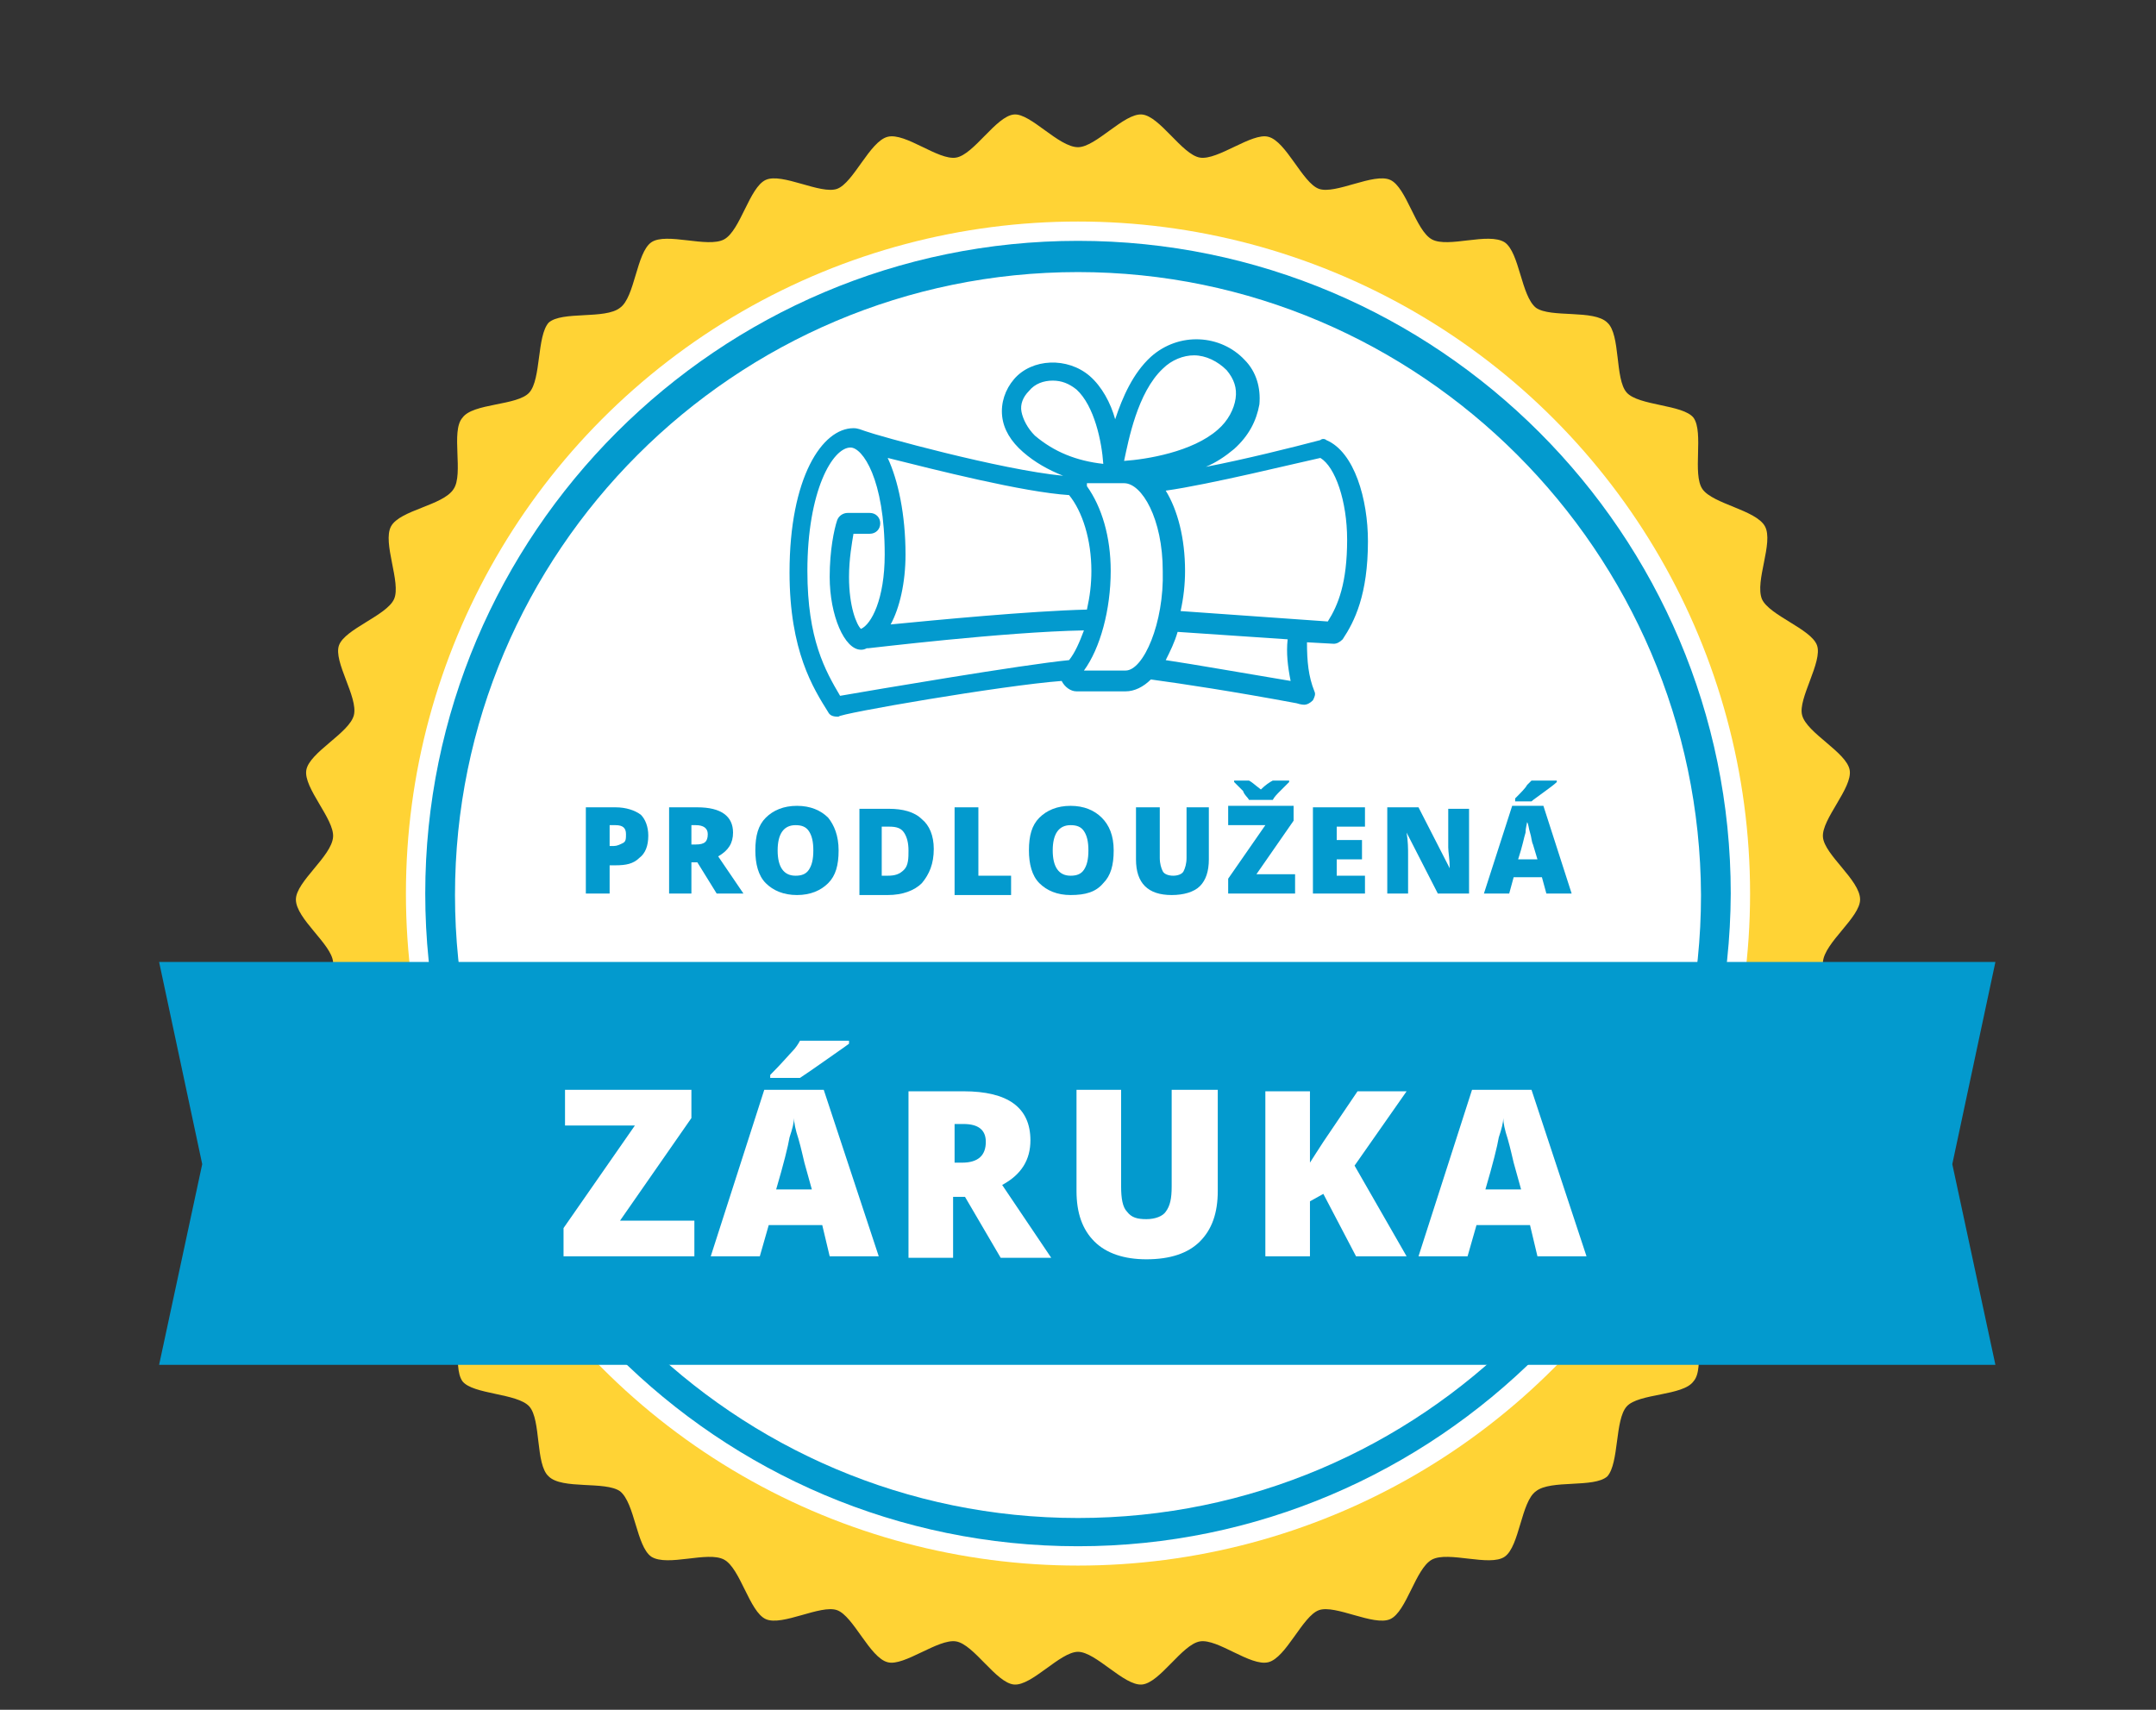 <?xml version="1.0" encoding="utf-8"?>
<!-- Generator: Adobe Illustrator 21.1.0, SVG Export Plug-In . SVG Version: 6.00 Build 0)  -->
<svg version="1.1" id="Vrstva_1" xmlns="http://www.w3.org/2000/svg" xmlns:xlink="http://www.w3.org/1999/xlink" x="0px" y="0px"
	 viewBox="0 0 145 115" style="enable-background:new 0 0 145 115;" xml:space="preserve">
<rect x="0" y="0" width="145" height="115" fill="#333333" stroke="none"/>
<style type="text/css">
	.st0{fill:#039ACE;}
	.st1{fill:#FFFFFF;}
	.st2{fill-rule:evenodd;clip-rule:evenodd;fill:#00A4CE;}
	.st3{fill-rule:evenodd;clip-rule:evenodd;fill:#FFFFFF;}
	.st4{fill-rule:evenodd;clip-rule:evenodd;fill:#039ACE;}
	.st5{fill:none;stroke:#FFFFFF;stroke-width:0.906;stroke-miterlimit:10;}
	.st6{fill:none;stroke:#FFFFFF;stroke-width:2;stroke-miterlimit:10;}
	.st7{fill:none;stroke:#FFFFFF;stroke-width:2.101;stroke-miterlimit:10;}
	.st8{fill:none;stroke:#FFFFFF;stroke-width:1.758;stroke-miterlimit:10;}
	.st9{fill:none;stroke:#039ACE;stroke-width:2;stroke-miterlimit:10;}
	.st10{fill:none;stroke:#273338;stroke-width:2;stroke-linecap:round;stroke-linejoin:round;stroke-miterlimit:10;}
	.st11{fill:#384850;stroke:#FAFBFC;stroke-width:2;stroke-linecap:round;stroke-linejoin:round;stroke-miterlimit:10;}
	.st12{fill:#FAFBFC;}
	.st13{fill:#039ACE;stroke:#FFFFFF;stroke-miterlimit:10;}
	.st14{fill:#FFFFFF;stroke:#039ACE;stroke-width:3;stroke-miterlimit:10;}
	.st15{fill:none;stroke:#039ACE;stroke-miterlimit:10;}
	.st16{fill:#FFD335;}
	.st17{fill:#384850;}
	.st18{fill:#EEF1F4;}
	.st19{fill:#0B5297;}
	.st20{fill:#F4A732;}
	.st21{fill:#F8B332;}
	.st22{fill:#E2222E;}
	.st23{fill:#23386B;}
</style>
<g>
	<g>
		<path class="st16" d="M72.5,9.9c1.2,0,3.1-2.3,4.3-2.2c1.2,0.1,2.7,2.7,3.9,2.9c1.2,0.2,3.5-1.7,4.6-1.4c1.2,0.3,2.3,3.1,3.4,3.5
			c1.1,0.4,3.7-1.1,4.8-0.6c1.1,0.5,1.7,3.4,2.8,4c1.1,0.6,3.8-0.5,4.9,0.2c1,0.7,1.1,3.6,2.1,4.4c1,0.7,3.9,0.1,4.8,1
			c0.9,0.8,0.5,3.8,1.3,4.7c0.8,0.9,3.8,0.8,4.5,1.7c0.7,1-0.1,3.8,0.6,4.8c0.7,1,3.6,1.4,4.2,2.5c0.6,1.1-0.7,3.7-0.2,4.9
			c0.5,1.1,3.3,2,3.7,3.1c0.4,1.1-1.3,3.6-1,4.7c0.3,1.2,3,2.5,3.2,3.7c0.2,1.2-1.9,3.3-1.8,4.5c0.1,1.2,2.5,2.9,2.5,4.2
			c0,1.2-2.4,2.9-2.5,4.2c-0.1,1.2,2,3.3,1.8,4.5c-0.2,1.2-2.9,2.5-3.2,3.7c-0.3,1.2,1.4,3.6,1,4.7c-0.4,1.1-3.2,2-3.7,3.1
			c-0.5,1.1,0.8,3.8,0.2,4.9c-0.6,1.1-3.5,1.4-4.2,2.5c-0.7,1,0.2,3.9-0.6,4.8c-0.7,1-3.7,0.8-4.5,1.7c-0.8,0.9-0.5,3.8-1.3,4.7
			c-0.9,0.8-3.8,0.2-4.8,1c-1,0.7-1.1,3.7-2.1,4.4c-1,0.7-3.8-0.4-4.9,0.2c-1.1,0.6-1.7,3.5-2.8,4c-1.1,0.5-3.7-1-4.8-0.6
			c-1.1,0.4-2.2,3.2-3.4,3.5c-1.2,0.3-3.4-1.6-4.6-1.4c-1.2,0.2-2.7,2.8-3.9,2.9c-1.2,0.1-3.1-2.2-4.3-2.2c-1.2,0-3.1,2.3-4.3,2.2
			c-1.2-0.1-2.7-2.7-3.9-2.9c-1.2-0.2-3.5,1.7-4.6,1.4c-1.2-0.3-2.3-3.1-3.4-3.5c-1.1-0.4-3.7,1.1-4.8,0.6c-1.1-0.5-1.7-3.4-2.8-4
			c-1.1-0.6-3.8,0.5-4.9-0.2c-1-0.7-1.1-3.6-2.1-4.4c-1-0.7-3.9-0.1-4.8-1c-0.9-0.8-0.5-3.8-1.3-4.7c-0.8-0.9-3.8-0.8-4.5-1.7
			c-0.7-1,0.1-3.8-0.6-4.8c-0.7-1-3.6-1.4-4.2-2.5c-0.6-1.1,0.7-3.7,0.2-4.9c-0.5-1.1-3.3-2-3.7-3.1c-0.4-1.1,1.3-3.6,1-4.7
			c-0.3-1.2-3-2.5-3.2-3.7c-0.2-1.2,1.9-3.3,1.8-4.5c-0.1-1.2-2.5-2.9-2.5-4.2c0-1.2,2.4-2.9,2.5-4.2c0.1-1.2-2-3.3-1.8-4.5
			c0.2-1.2,2.9-2.5,3.2-3.7c0.3-1.2-1.4-3.6-1-4.7c0.4-1.1,3.2-2,3.7-3.1c0.5-1.1-0.8-3.8-0.2-4.9c0.6-1.1,3.5-1.4,4.2-2.5
			c0.7-1-0.2-3.9,0.6-4.8c0.7-1,3.7-0.8,4.5-1.7c0.8-0.9,0.5-3.8,1.3-4.7c0.9-0.8,3.8-0.2,4.8-1c1-0.7,1.1-3.7,2.1-4.4
			c1-0.7,3.8,0.4,4.9-0.2c1.1-0.6,1.7-3.5,2.8-4c1.1-0.5,3.7,1,4.8,0.6c1.1-0.4,2.2-3.2,3.4-3.5c1.2-0.3,3.4,1.6,4.6,1.4
			c1.2-0.2,2.7-2.8,3.9-2.9C69.3,7.6,71.2,9.9,72.5,9.9z"/>
	</g>
	<g>
		<circle class="st1" cx="72.5" cy="60.1" r="45.2"/>
	</g>
	<g>
		<path class="st0" d="M72.5,104c-24.2,0-43.9-19.7-43.9-43.9c0-24.2,19.7-43.9,43.9-43.9s43.9,19.7,43.9,43.9
			C116.3,84.3,96.6,104,72.5,104z M72.5,18.3c-23.1,0-41.9,18.8-41.9,41.9c0,23.1,18.8,41.9,41.9,41.9s41.9-18.8,41.9-41.9
			C114.3,37.1,95.5,18.3,72.5,18.3z"/>
	</g>
	<g>
		<path class="st0" d="M71.4,45.8c0.2,0.4,0.6,0.7,1,0.7h3.3c0.6,0,1.2-0.3,1.7-0.8c2.2,0.3,5.5,0.8,9.8,1.6
			c0.3,0.1,0.5,0.1,0.5,0.1c0.2,0,0.4-0.1,0.6-0.3c0.1-0.2,0.2-0.4,0.1-0.6c-0.4-1-0.5-2-0.5-3.3l1.8,0.1c0,0,0,0,0,0
			c0.2,0,0.4-0.1,0.6-0.3c0.8-1.2,1.7-3,1.7-6.6c0-2.8-0.9-6-2.8-6.8c-0.1-0.1-0.3-0.1-0.4,0c-1.9,0.5-5.1,1.3-7.7,1.8
			c0.7-0.3,1.3-0.7,1.9-1.2c1-0.9,1.5-1.9,1.7-3c0.1-1.1-0.2-2.2-1-3c-1.6-1.7-4.4-1.9-6.3-0.2c-1.2,1.1-1.9,2.7-2.4,4.2
			c-0.3-1.1-0.9-2.2-1.7-2.9c-1.5-1.3-3.9-1.2-5.1,0.2c-0.6,0.7-0.9,1.6-0.8,2.5c0.1,0.9,0.6,1.7,1.4,2.4c0.8,0.7,1.7,1.2,2.7,1.6
			c-4.2-0.4-12.5-2.7-13.3-3c-0.3-0.1-0.5-0.2-0.8-0.2c-2.1,0-4.3,3.3-4.3,9.7c0,5.3,1.6,7.8,2.6,9.4c0.1,0.2,0.3,0.3,0.6,0.3
			c0,0,0.1,0,0.1,0C56.4,48,67.4,46.1,71.4,45.8C71.4,45.7,71.4,45.8,71.4,45.8z M71.9,33.3c0.9,1.1,1.5,3,1.5,5.1
			c0,0.9-0.1,1.7-0.3,2.6c-3.9,0.1-10.1,0.7-13.2,1c0.6-1.1,1-2.8,1-4.7c0-2.7-0.5-5-1.2-6.5C62.9,31.6,68.8,33.1,71.9,33.3z
			 M75.7,45.1h-2.8c1.1-1.5,1.8-4.1,1.8-6.7c0-2.3-0.6-4.3-1.6-5.7c0,0,0-0.1,0-0.1c0,0,0,0,0-0.1h2.5c1.2,0,2.6,2.4,2.6,5.9
			C78.3,41.9,76.9,45.1,75.7,45.1z M86.8,45.8c-3.6-0.6-6.4-1.1-8.4-1.4c0.3-0.6,0.6-1.2,0.8-1.9l7.4,0.5
			C86.5,43.9,86.6,44.8,86.8,45.8z M88.8,30.8c1,0.6,1.8,2.9,1.8,5.5c0,2.9-0.6,4.4-1.3,5.5l-9.9-0.7c0.2-0.9,0.3-1.8,0.3-2.7
			c0-2.2-0.5-4.1-1.3-5.4C81.3,32.6,87.4,31.1,88.8,30.8z M78.2,24.8c0.6-0.6,1.4-0.9,2.1-0.9c0.8,0,1.6,0.4,2.2,1
			c0.5,0.6,0.7,1.2,0.6,1.9c-0.1,0.7-0.5,1.5-1.2,2.1c-1.7,1.5-4.8,2-6.3,2.1C75.9,29.6,76.5,26.4,78.2,24.8z M68.7,27.7
			c-0.1-0.5,0.1-1,0.5-1.4c0.4-0.5,1-0.7,1.6-0.7c0.6,0,1.1,0.2,1.6,0.6c1.2,1.1,1.7,3.5,1.8,5c-1.8-0.2-3.3-0.8-4.6-1.9
			C69.1,28.8,68.8,28.2,68.7,27.7z M54.3,38.4c0-5.4,1.7-8.3,2.9-8.3c0.8,0,2.3,2.1,2.3,7.2c0,3-0.9,4.7-1.6,5
			c-0.3-0.3-0.8-1.5-0.8-3.5c0-1.2,0.2-2.3,0.3-2.9h1.1c0.4,0,0.7-0.3,0.7-0.7s-0.3-0.7-0.7-0.7H57c-0.3,0-0.6,0.2-0.7,0.5
			c-0.2,0.6-0.5,2-0.5,3.8c0,2.6,1,4.9,2.1,4.9c0.1,0,0.2,0,0.4-0.1c0,0,0,0,0.1,0c0.1,0,9.1-1.1,14.5-1.2c-0.3,0.8-0.6,1.5-1,2
			c-3.1,0.3-13.1,2-15.4,2.4C55.5,45.1,54.3,43,54.3,38.4z"/>
	</g>
	<g>
		<polygon class="st0" points="134.2,64.7 10.7,64.7 13.6,78.3 10.7,91.8 134.2,91.8 131.3,78.3 		"/>
	</g>
	<g>
		<path class="st0" d="M43.6,56.2c0,0.7-0.2,1.2-0.6,1.5c-0.4,0.4-0.9,0.5-1.6,0.5H41v1.9h-1.6v-5.8h2c0.7,0,1.3,0.2,1.7,0.5
			C43.4,55.1,43.6,55.6,43.6,56.2z M41,56.9h0.3c0.2,0,0.4-0.1,0.6-0.2s0.2-0.3,0.2-0.6c0-0.4-0.2-0.6-0.7-0.6H41V56.9z"/>
		<path class="st0" d="M46.5,58v2.1H45v-5.8h1.9c1.6,0,2.4,0.6,2.4,1.7c0,0.7-0.3,1.2-1,1.6l1.7,2.5h-1.8L46.9,58H46.5z M46.5,56.8
			h0.3c0.6,0,0.8-0.2,0.8-0.7c0-0.4-0.3-0.6-0.8-0.6h-0.3V56.8z"/>
		<path class="st0" d="M56.4,57.2c0,1-0.2,1.7-0.7,2.2c-0.5,0.5-1.2,0.8-2.1,0.8c-0.9,0-1.6-0.3-2.1-0.8c-0.5-0.5-0.7-1.3-0.7-2.2
			c0-1,0.2-1.7,0.7-2.2c0.5-0.5,1.2-0.8,2.1-0.8c0.9,0,1.6,0.3,2.1,0.8C56.1,55.5,56.4,56.2,56.4,57.2z M52.3,57.2
			c0,1.1,0.4,1.7,1.2,1.7c0.4,0,0.7-0.1,0.9-0.4c0.2-0.3,0.3-0.7,0.3-1.3c0-0.6-0.1-1-0.3-1.3c-0.2-0.3-0.5-0.4-0.9-0.4
			C52.7,55.5,52.3,56.1,52.3,57.2z"/>
		<path class="st0" d="M62.8,57.1c0,1-0.3,1.7-0.8,2.3c-0.5,0.5-1.3,0.8-2.3,0.8h-1.9v-5.8h2c0.9,0,1.7,0.2,2.2,0.7
			C62.5,55.5,62.8,56.2,62.8,57.1z M61.1,57.2c0-0.5-0.1-0.9-0.3-1.2c-0.2-0.3-0.5-0.4-1-0.4h-0.5v3.3h0.4c0.5,0,0.8-0.1,1.1-0.4
			S61.1,57.7,61.1,57.2z"/>
		<path class="st0" d="M64.2,60.1v-5.8h1.6v4.6h2.2v1.3H64.2z"/>
		<path class="st0" d="M74.9,57.2c0,1-0.2,1.7-0.7,2.2C73.7,60,73,60.2,72,60.2c-0.9,0-1.6-0.3-2.1-0.8c-0.5-0.5-0.7-1.3-0.7-2.2
			c0-1,0.2-1.7,0.7-2.2c0.5-0.5,1.2-0.8,2.1-0.8c0.9,0,1.6,0.3,2.1,0.8C74.6,55.5,74.9,56.2,74.9,57.2z M70.8,57.2
			c0,1.1,0.4,1.7,1.2,1.7c0.4,0,0.7-0.1,0.9-0.4c0.2-0.3,0.3-0.7,0.3-1.3c0-0.6-0.1-1-0.3-1.3c-0.2-0.3-0.5-0.4-0.9-0.4
			C71.2,55.5,70.8,56.1,70.8,57.2z"/>
		<path class="st0" d="M81.3,54.3v3.5c0,0.8-0.2,1.4-0.6,1.8c-0.4,0.4-1.1,0.6-1.9,0.6c-0.8,0-1.4-0.2-1.8-0.6s-0.6-1-0.6-1.8v-3.5
			h1.6v3.4c0,0.4,0.1,0.7,0.2,0.9s0.4,0.3,0.7,0.3c0.3,0,0.6-0.1,0.7-0.3c0.1-0.2,0.2-0.5,0.2-0.9v-3.4H81.3z"/>
		<path class="st0" d="M87.1,60.1h-4.5v-1l2.5-3.6h-2.5v-1.3H87v1l-2.5,3.6h2.6V60.1z M86.7,52.5v0.1c-0.2,0.2-0.4,0.4-0.6,0.6
			s-0.4,0.4-0.5,0.6h-1.6c-0.1-0.2-0.3-0.3-0.4-0.6c-0.2-0.2-0.4-0.4-0.6-0.6v-0.1h1c0.2,0.1,0.4,0.3,0.8,0.6
			c0.3-0.3,0.6-0.5,0.8-0.6H86.7z"/>
		<path class="st0" d="M91.8,60.1h-3.5v-5.8h3.5v1.3h-1.9v0.9h1.7v1.3h-1.7v1.1h1.9V60.1z"/>
		<path class="st0" d="M98.8,60.1h-2.1L94.6,56h0c0.1,0.6,0.1,1.1,0.1,1.5v2.6h-1.4v-5.8h2.1l2.1,4.1h0c0-0.6-0.1-1.1-0.1-1.4v-2.6
			h1.4V60.1z"/>
		<path class="st0" d="M104,60.1l-0.3-1.1h-1.9l-0.3,1.1h-1.7l1.9-5.9h2.1l1.9,5.9H104z M101.9,53.8v-0.1c0.4-0.4,0.7-0.7,0.8-0.9
			c0.1-0.1,0.2-0.2,0.3-0.3h1.7v0.1c-0.2,0.2-0.5,0.4-0.9,0.7s-0.7,0.5-0.8,0.6H101.9z M103.4,57.8l-0.3-1c-0.1-0.2-0.1-0.5-0.2-0.8
			s-0.1-0.6-0.2-0.7c0,0.1-0.1,0.4-0.1,0.7c-0.1,0.3-0.2,0.9-0.5,1.8H103.4z"/>
	</g>
	<g>
		<path class="st1" d="M46.6,84.5h-8.7v-1.9l4.8-6.9H38v-2.4h8.5v1.9l-4.8,6.9h5V84.5z"/>
		<path class="st1" d="M55.8,84.5l-0.5-2.1h-3.6l-0.6,2.1h-3.3l3.6-11.2h4l3.7,11.2H55.8z M51.8,72.5v-0.2c0.8-0.8,1.3-1.4,1.5-1.6
			c0.2-0.2,0.4-0.5,0.5-0.7h3.3v0.2c-0.4,0.3-1,0.7-1.7,1.2s-1.3,0.9-1.6,1.1H51.8z M54.6,80l-0.5-1.8c-0.1-0.4-0.2-0.9-0.4-1.6
			c-0.2-0.6-0.3-1.1-0.3-1.4c0,0.3-0.1,0.7-0.3,1.3c-0.1,0.6-0.4,1.8-0.9,3.5H54.6z"/>
		<path class="st1" d="M64.1,80.5v4.1h-3V73.4h3.7c3,0,4.5,1.1,4.5,3.3c0,1.3-0.6,2.3-1.9,3l3.3,4.9h-3.4l-2.4-4.1H64.1z M64.1,78.2
			h0.6c1.1,0,1.6-0.5,1.6-1.4c0-0.8-0.5-1.2-1.5-1.2h-0.6V78.2z"/>
		<path class="st1" d="M81.9,73.4v6.7c0,1.5-0.4,2.6-1.2,3.4c-0.8,0.8-2,1.2-3.6,1.2c-1.5,0-2.7-0.4-3.5-1.2s-1.2-1.9-1.2-3.4v-6.8
			h3v6.5c0,0.8,0.1,1.4,0.4,1.7c0.3,0.4,0.7,0.5,1.3,0.5c0.6,0,1.1-0.2,1.3-0.5c0.3-0.4,0.4-0.9,0.4-1.7v-6.5H81.9z"/>
		<path class="st1" d="M94.6,84.5h-3.4L89,80.3l-0.9,0.5v3.7h-3V73.4h3v4.8c0.2-0.3,0.5-0.8,0.9-1.4l2.3-3.4h3.3l-3.5,5L94.6,84.5z"
			/>
		<path class="st1" d="M103.4,84.5l-0.5-2.1h-3.6l-0.6,2.1h-3.3L99,73.3h4l3.7,11.2H103.4z M102.3,80l-0.5-1.8
			c-0.1-0.4-0.2-0.9-0.4-1.6c-0.2-0.6-0.3-1.1-0.3-1.4c0,0.3-0.1,0.7-0.3,1.3c-0.1,0.6-0.4,1.8-0.9,3.5H102.3z"/>
	</g>
</g>
</svg>
